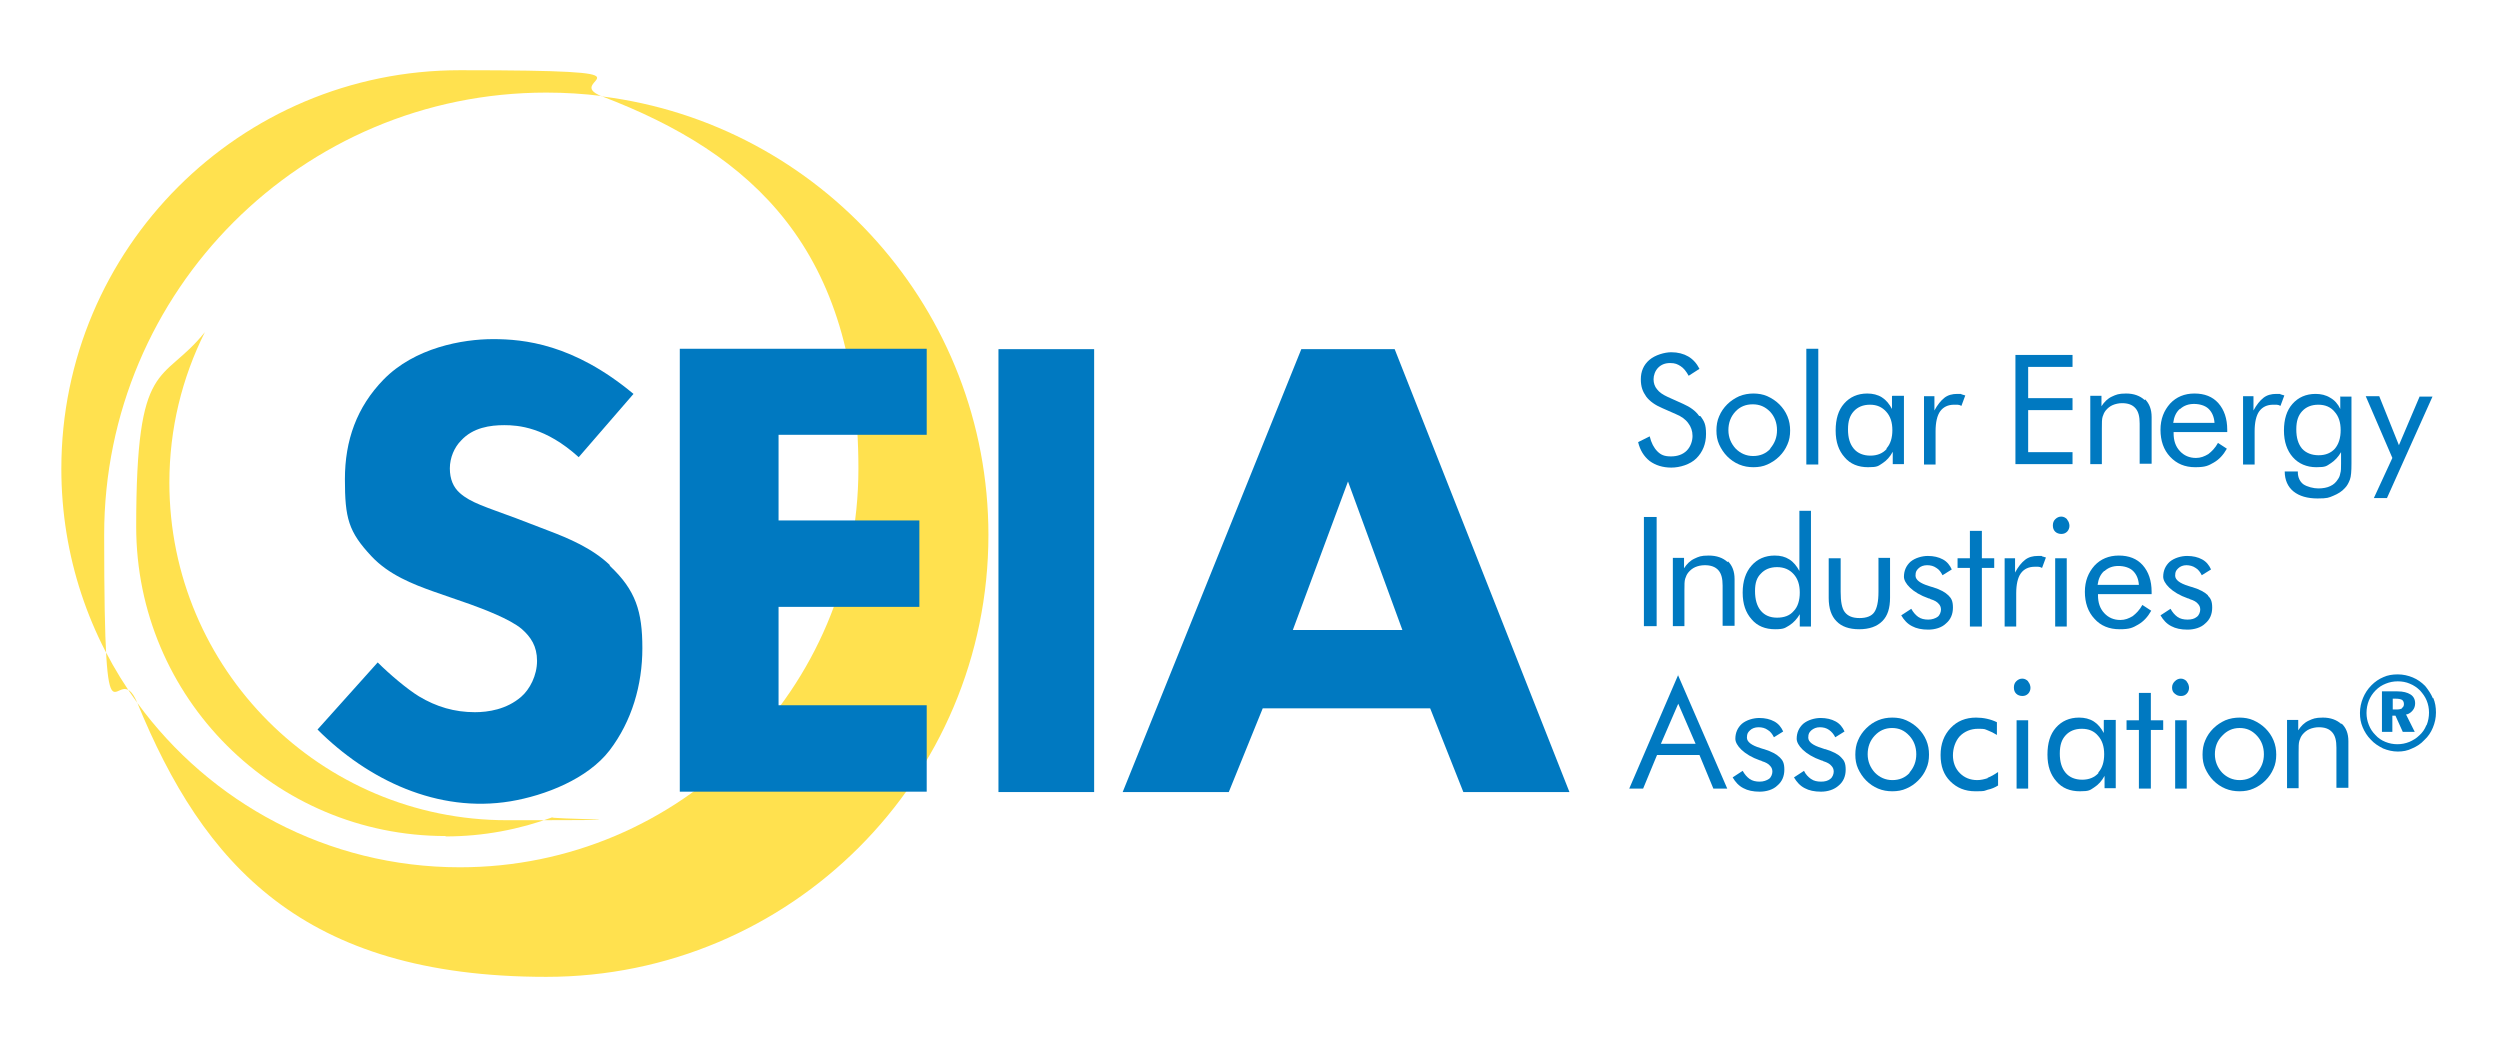 <svg width="648" height="273" viewBox="0 0 648 273" fill="none" xmlns="http://www.w3.org/2000/svg">
<path d="M156.1 24.9C151.3 24.3 146.5 24 141.6 24C78.3 24 27 75.3 27 138.6C27 201.9 30 168.8 35.6 182.2C23.2 165.2 15.9 144.2 15.9 121.5C15.9 64.4 62.2 18.2 119.2 18.2C176.2 18.2 144.6 20.6 156.1 25V24.9Z" fill="#FFE14F"/>
<path d="M256.2 138.6C256.2 201.9 204.9 253.2 141.6 253.2C78.3 253.2 52.7 223.9 35.6 182.2C54.4 208 84.8 224.8 119.2 224.8C176.3 224.8 222.5 178.5 222.5 121.5C222.5 64.5 194.9 39.8 156.1 25C212.5 32.1 256.2 80.3 256.2 138.7V138.6Z" fill="#FFE14F"/>
<path d="M115.501 216.7C71.201 216.7 35.301 180.8 35.301 136.5C35.301 92.2 42.001 99.9 53.101 86.1C47.201 97.9 43.901 111.1 43.901 125.1C43.901 173.4 83.101 212.6 131.401 212.6C179.701 212.6 139.401 212.3 143.301 211.8C134.601 215 125.301 216.8 115.501 216.8V216.7Z" fill="#FFE14F"/>
<path d="M158.001 146.4C153.501 142.1 147.301 139.5 142.301 137.6L133.701 134.3C125.901 131.4 122.001 130.3 119.201 127.8C117.501 126.3 116.601 124.2 116.601 121.4C116.601 118.6 117.801 115.9 119.501 114.2C122.601 110.8 127.101 110.2 130.701 110.2C134.301 110.2 141.401 110.7 150.001 118.5L164.201 102.1C148.601 89.1 135.701 87.9 127.801 87.9C119.901 87.9 107.501 90.1 99.401 98.4C92.501 105.5 89.401 114.1 89.401 124.2C89.401 134.3 90.301 137.8 96.301 144.2C100.801 149 107.001 151.4 112.301 153.3L121.801 156.6C125.101 157.8 132.101 160.4 135.201 163C137.601 165.1 139.201 167.5 139.201 171.3C139.201 175.1 137.301 178.7 135.101 180.6C131.301 183.9 126.501 184.6 123.101 184.6C117.801 184.6 113.101 183.2 108.601 180.5C105.501 178.6 100.901 174.7 97.901 171.7L82.301 189.1C95.401 202.2 113.501 210.8 132.301 207.7C141.301 206.2 152.301 201.9 158.001 194.5C163.801 186.9 166.501 177.5 166.501 168C166.501 158.5 164.801 153 158.101 146.7L158.001 146.4Z" fill="#0079C1"/>
<path d="M240.201 112.8V90.4H176.201V205.2H240.201V182.8H201.801V157.3H238.301V134.9H201.801V112.7H240.201V112.8Z" fill="#0079C1"/>
<path d="M258.801 90.5V205.3H283.601V90.5H258.801Z" fill="#0079C1"/>
<path d="M361.6 90.5H337.3L291 205.3H318.5L327.3 183.6H370.7L379.3 205.3H406.8L361.5 90.5H361.6ZM335.1 163.3L349.4 124.8L363.5 163.3H335.1Z" fill="#0079C1"/>
<path d="M440.402 107.801C439.502 106.501 438.102 105.501 436.302 104.701L432.302 102.901C431.002 102.301 430.102 101.701 429.502 100.901C428.902 100.201 428.602 99.301 428.602 98.301C428.602 97.301 429.002 96.101 429.802 95.301C430.602 94.501 431.602 94.101 432.902 94.101C434.202 94.101 434.802 94.401 435.602 94.901C436.402 95.401 437.102 96.301 437.702 97.401L440.502 95.601C439.802 94.201 438.802 93.101 437.602 92.401C436.402 91.701 434.902 91.301 433.202 91.301C431.502 91.301 429.002 92.001 427.502 93.301C426.002 94.601 425.302 96.301 425.302 98.301C425.302 100.301 425.802 101.501 426.702 102.801C427.602 104.001 429.002 105.001 430.902 105.801L434.302 107.301C435.802 107.901 436.902 108.701 437.602 109.701C438.302 110.601 438.702 111.701 438.702 113.001C438.702 114.301 438.202 115.801 437.202 116.801C436.202 117.801 434.802 118.301 433.102 118.301C431.402 118.301 430.502 117.901 429.602 117.001C428.702 116.101 428.002 114.801 427.602 113.101L424.602 114.601C425.102 116.701 426.102 118.301 427.602 119.501C429.102 120.601 431.002 121.201 433.202 121.201C435.402 121.201 438.102 120.401 439.702 118.801C441.302 117.201 442.202 115.101 442.202 112.501C442.202 109.901 441.702 109.201 440.802 107.901L440.402 107.801Z" fill="#0079C1"/>
<path d="M463.3 107.9C462.8 106.7 462.1 105.7 461.2 104.8C460.3 103.9 459.2 103.2 458.1 102.7C457 102.2 455.7 102 454.5 102C453.3 102 452 102.2 450.8 102.7C449.7 103.2 448.6 103.9 447.7 104.8C446.8 105.7 446.1 106.7 445.6 107.9C445.1 109 444.9 110.3 444.9 111.6C444.9 112.9 445.1 114.1 445.6 115.2C446.1 116.3 446.8 117.4 447.7 118.3C448.6 119.2 449.6 119.9 450.8 120.4C452 120.9 453.2 121.1 454.5 121.1C455.8 121.1 457 120.9 458.1 120.4C459.2 119.9 460.3 119.2 461.2 118.3C462.1 117.4 462.8 116.4 463.3 115.2C463.8 114.1 464 112.9 464 111.6C464 110.3 463.8 109.1 463.3 107.9ZM458.9 116.3C457.7 117.6 456.2 118.2 454.4 118.2C452.6 118.2 451.1 117.5 449.9 116.3C448.7 115 448 113.4 448 111.5C448 109.6 448.6 108 449.8 106.7C451 105.4 452.5 104.8 454.3 104.8C456.1 104.8 457.5 105.4 458.8 106.7C460 108 460.6 109.6 460.6 111.5C460.6 113.4 460 114.9 458.8 116.3H458.9Z" fill="#0079C1"/>
<path d="M468.201 90.4V120.4H471.301V90.4H468.201Z" fill="#0079C1"/>
<path d="M490.401 102.7V106C489.701 104.7 488.901 103.7 487.801 103C486.701 102.3 485.401 102 484.001 102C481.501 102 479.501 102.9 478.001 104.6C476.501 106.3 475.801 108.6 475.801 111.6C475.801 114.6 476.601 116.8 478.101 118.5C479.601 120.3 481.701 121.1 484.201 121.1C486.701 121.1 486.801 120.8 487.901 120.1C489.001 119.4 489.901 118.4 490.601 117.1V120.3H493.501V102.6H490.501L490.401 102.7ZM489.001 116.4C488.001 117.5 486.601 118.1 484.801 118.1C483.001 118.1 481.501 117.5 480.501 116.3C479.501 115.1 479.001 113.5 479.001 111.3C479.001 109.1 479.501 107.7 480.501 106.6C481.501 105.5 482.901 104.9 484.701 104.9C486.501 104.9 487.801 105.5 488.901 106.7C490.001 107.9 490.501 109.5 490.501 111.5C490.501 113.5 490.001 115.1 489.001 116.2V116.4Z" fill="#0079C1"/>
<path d="M508.301 102.101C508.001 102.101 507.601 102.101 507.301 102.101C506.001 102.101 504.901 102.401 504.001 103.101C503.101 103.801 502.201 104.901 501.401 106.401V102.701H498.701V120.401H501.701V111.801C501.701 109.501 502.101 107.701 502.901 106.601C503.701 105.501 504.901 104.901 506.501 104.901C508.101 104.901 507.101 104.901 507.401 104.901C507.701 104.901 508.001 105.001 508.401 105.201L509.401 102.501C509.101 102.401 508.701 102.301 508.401 102.201L508.301 102.101Z" fill="#0079C1"/>
<path d="M537.2 95.1V92H522.4V120.3H537.2V117.2H525.7V106.3H537.2V103.2H525.7V95.1H537.2Z" fill="#0079C1"/>
<path d="M555.901 103.7C554.701 102.6 553.101 102 551.101 102C549.101 102 548.501 102.3 547.401 102.8C546.301 103.3 545.401 104.2 544.701 105.3V102.6H541.801V120.3H544.801V111.1C544.801 109.6 544.801 108.6 545.001 108C545.201 107.4 545.401 106.9 545.801 106.4C546.301 105.8 546.901 105.3 547.601 105C548.301 104.7 549.201 104.5 550.001 104.5C551.601 104.5 552.701 104.9 553.501 105.8C554.301 106.7 554.601 108 554.601 109.8V120.2H557.701V108.1C557.701 106.1 557.101 104.6 556.001 103.5L555.901 103.7Z" fill="#0079C1"/>
<path d="M577.3 112V111.4C577.3 108.5 576.5 106.2 575 104.5C573.5 102.8 571.4 102 568.8 102C566.2 102 564.1 102.9 562.5 104.6C560.9 106.4 560 108.6 560 111.4C560 114.2 560.8 116.6 562.5 118.4C564.2 120.2 566.3 121.1 569 121.1C571.7 121.1 572.4 120.7 573.8 119.9C575.2 119.1 576.3 117.9 577.2 116.3L574.9 114.8C574.2 116.1 573.3 117 572.4 117.7C571.4 118.3 570.4 118.7 569.2 118.7C567.5 118.7 566.1 118.1 565 116.9C563.9 115.7 563.4 114.2 563.4 112.3V112H577.3ZM565.1 106C566.1 105.1 567.3 104.7 568.7 104.7C570.1 104.7 571.6 105.1 572.5 106C573.4 106.9 573.9 108.1 574 109.6H563.3C563.5 108.1 564 106.9 565 106H565.1Z" fill="#0079C1"/>
<path d="M591 102.101C590.7 102.101 590.3 102.101 590 102.101C588.7 102.101 587.6 102.401 586.7 103.101C585.8 103.801 584.9 104.901 584.1 106.401V102.701H581.4V120.401H584.4V111.801C584.4 109.501 584.8 107.701 585.6 106.601C586.4 105.501 587.6 104.901 589.2 104.901C590.8 104.901 589.8 104.901 590.1 104.901C590.4 104.901 590.7 105.001 591.1 105.201L592.1 102.501C591.8 102.401 591.4 102.301 591.1 102.201L591 102.101Z" fill="#0079C1"/>
<path d="M606.6 102.701V106.001C606 104.701 605.1 103.701 604 103.101C602.9 102.401 601.6 102.101 600.2 102.101C597.7 102.101 595.7 103.001 594.2 104.701C592.7 106.401 592 108.701 592 111.601C592 114.501 592.8 116.801 594.3 118.501C595.8 120.201 597.9 121.101 600.4 121.101C602.9 121.101 603 120.801 604.1 120.101C605.2 119.401 606.1 118.401 606.8 117.201V120.201C606.8 121.301 606.8 122.101 606.6 122.701C606.5 123.301 606.3 123.801 606 124.201C605.5 125.001 604.9 125.601 604 126.001C603.2 126.401 602.1 126.601 600.9 126.601C599.7 126.601 598 126.201 597 125.501C596.1 124.801 595.6 123.701 595.6 122.401V122.201H592.2C592.2 124.401 593 126.201 594.5 127.401C596 128.601 598.1 129.201 600.7 129.201C603.3 129.201 603.6 129.001 604.8 128.501C606 128.001 607 127.401 607.8 126.501C608.4 125.901 608.8 125.101 609.1 124.301C609.4 123.501 609.5 122.101 609.5 120.201V102.801H606.5L606.6 102.701ZM605.2 116.301C604.2 117.401 602.8 118.001 601 118.001C599.2 118.001 597.7 117.401 596.7 116.301C595.7 115.101 595.2 113.501 595.2 111.301C595.2 109.101 595.7 107.701 596.7 106.601C597.7 105.501 599.1 104.901 600.9 104.901C602.7 104.901 604.1 105.501 605.1 106.701C606.2 107.901 606.7 109.501 606.7 111.501C606.7 113.501 606.2 115.101 605.2 116.301Z" fill="#0079C1"/>
<path d="M627.201 102.7L621.801 115.4L616.701 102.7H613.201L620.101 118.7L615.301 129.1H618.701L630.501 102.8H627.201V102.7Z" fill="#0079C1"/>
<path d="M426.102 134V162.3H429.402V134H426.102Z" fill="#0079C1"/>
<path d="M447.802 145.7C446.602 144.6 445.002 144 442.902 144C440.802 144 440.302 144.3 439.202 144.8C438.102 145.3 437.202 146.2 436.502 147.3V144.6H433.602V162.3H436.602V153.1C436.602 151.6 436.602 150.6 436.802 150C437.002 149.4 437.202 148.9 437.602 148.4C438.102 147.8 438.702 147.3 439.402 147C440.102 146.7 440.902 146.5 441.902 146.5C443.402 146.5 444.602 146.9 445.402 147.8C446.202 148.7 446.502 150 446.502 151.8V162.2H449.602V150.1C449.602 148.1 449.002 146.6 447.902 145.5L447.802 145.7Z" fill="#0079C1"/>
<path d="M466.401 132.4V148C465.701 146.7 464.901 145.7 463.801 145C462.701 144.3 461.501 144 460.001 144C457.501 144 455.501 144.9 454.001 146.6C452.501 148.3 451.701 150.6 451.701 153.6C451.701 156.6 452.501 158.8 454.001 160.5C455.501 162.3 457.601 163.1 460.101 163.1C462.601 163.1 462.701 162.7 463.801 162.1C464.901 161.4 465.801 160.4 466.501 159.2V162.4H469.401V132.4H466.401ZM464.901 158.4C463.901 159.6 462.401 160.1 460.601 160.1C458.801 160.1 457.401 159.5 456.401 158.3C455.401 157.1 454.901 155.4 454.901 153.2C454.901 151 455.401 149.7 456.401 148.7C457.401 147.6 458.801 147 460.601 147C462.401 147 463.801 147.6 464.901 148.8C466.001 150 466.501 151.6 466.501 153.6C466.501 155.6 466.001 157.3 464.901 158.4Z" fill="#0079C1"/>
<path d="M486.9 144.701V153.401C486.9 156.001 486.5 157.701 485.8 158.701C485.1 159.701 483.8 160.201 482 160.201C480.2 160.201 479 159.701 478.2 158.701C477.4 157.701 477.1 155.901 477.1 153.401V144.701H474V155.001C474 157.701 474.7 159.701 476 161.001C477.3 162.401 479.3 163.101 481.9 163.101C484.5 163.101 486.5 162.401 487.9 161.001C489.3 159.601 489.9 157.601 489.9 154.901V144.601H486.8L486.9 144.701Z" fill="#0079C1"/>
<path d="M505.001 154.301C504.201 153.501 502.901 152.801 501.001 152.201C500.801 152.201 500.401 152.001 500.001 151.901C497.701 151.201 496.501 150.301 496.501 149.201C496.501 148.101 496.801 147.801 497.301 147.301C497.801 146.801 498.601 146.501 499.501 146.501C500.401 146.501 501.201 146.701 501.901 147.201C502.601 147.601 503.101 148.301 503.501 149.101L505.901 147.601C505.401 146.501 504.701 145.601 503.601 145.001C502.501 144.401 501.201 144.101 499.701 144.101C498.201 144.101 496.401 144.601 495.201 145.601C494.101 146.601 493.501 147.901 493.501 149.501C493.501 151.101 495.601 153.601 499.901 155.101C500.101 155.101 500.301 155.201 500.401 155.301C501.401 155.601 502.101 156.001 502.501 156.501C502.901 156.901 503.101 157.401 503.101 158.001C503.101 158.601 502.801 159.501 502.201 159.901C501.601 160.301 500.801 160.601 499.801 160.601C498.801 160.601 497.901 160.401 497.201 159.901C496.501 159.401 495.901 158.701 495.401 157.801L492.801 159.501C493.501 160.701 494.401 161.701 495.601 162.301C496.701 162.901 498.101 163.201 499.801 163.201C501.501 163.201 503.301 162.701 504.401 161.601C505.601 160.601 506.201 159.201 506.201 157.501C506.201 155.801 505.801 155.101 505.101 154.401L505.001 154.301Z" fill="#0079C1"/>
<path d="M513.7 144.701V137.601H510.6V144.701H507.4V147.201H510.6V162.401H513.7V147.201H516.9V144.701H513.7Z" fill="#0079C1"/>
<path d="M529.202 144.101C528.902 144.101 528.502 144.101 528.202 144.101C526.902 144.101 525.802 144.401 524.902 145.101C524.002 145.801 523.102 146.901 522.302 148.401V144.701H519.602V162.401H522.602V153.801C522.602 151.501 523.002 149.701 523.802 148.601C524.602 147.501 525.802 146.901 527.402 146.901C529.002 146.901 528.002 146.901 528.302 146.901C528.602 146.901 528.902 147.001 529.302 147.201L530.302 144.501C530.002 144.401 529.602 144.301 529.302 144.201L529.202 144.101Z" fill="#0079C1"/>
<path d="M532.702 144.7V162.4H535.702V144.7H532.702ZM535.802 134.6C535.402 134.2 534.902 133.9 534.302 133.9C533.702 133.9 533.202 134.1 532.702 134.6C532.302 135 532.102 135.5 532.102 136.2C532.102 136.9 532.302 137.4 532.702 137.8C533.102 138.2 533.702 138.4 534.302 138.4C534.902 138.4 535.402 138.2 535.802 137.8C536.202 137.4 536.402 136.8 536.402 136.3C536.402 135.8 536.202 135.1 535.802 134.7V134.6Z" fill="#0079C1"/>
<path d="M557.7 154V153.4C557.7 150.5 556.9 148.2 555.4 146.5C553.9 144.8 551.8 144 549.2 144C546.6 144 544.5 144.9 542.9 146.6C541.3 148.4 540.4 150.6 540.4 153.4C540.4 156.2 541.2 158.6 542.9 160.4C544.5 162.2 546.7 163.1 549.4 163.1C552.1 163.1 552.8 162.7 554.2 161.9C555.6 161.1 556.7 159.9 557.6 158.3L555.3 156.8C554.6 158.1 553.7 159 552.8 159.7C551.8 160.3 550.8 160.7 549.6 160.7C547.9 160.7 546.5 160.1 545.4 158.9C544.3 157.7 543.8 156.2 543.8 154.3V154H557.7ZM545.5 148C546.5 147.1 547.7 146.7 549.1 146.7C550.5 146.7 552 147.1 552.9 148C553.8 148.9 554.3 150.1 554.4 151.6H543.7C543.9 150.1 544.4 148.9 545.4 148H545.5Z" fill="#0079C1"/>
<path d="M572.3 154.301C571.5 153.501 570.2 152.801 568.3 152.201C568.1 152.201 567.7 152.001 567.3 151.901C565 151.201 563.8 150.301 563.8 149.201C563.8 148.101 564.1 147.801 564.6 147.301C565.1 146.801 565.9 146.501 566.7 146.501C567.5 146.501 568.4 146.701 569.1 147.201C569.8 147.601 570.3 148.301 570.7 149.101L573.1 147.601C572.6 146.501 571.9 145.601 570.8 145.001C569.7 144.401 568.4 144.101 566.9 144.101C565.4 144.101 563.6 144.601 562.4 145.601C561.3 146.601 560.7 147.901 560.7 149.501C560.7 151.101 562.8 153.601 567.1 155.101C567.3 155.101 567.5 155.201 567.6 155.301C568.6 155.601 569.3 156.001 569.7 156.501C570.1 156.901 570.3 157.401 570.3 158.001C570.3 158.601 570 159.501 569.4 159.901C568.8 160.401 568 160.601 567 160.601C566 160.601 565.1 160.401 564.4 159.901C563.7 159.401 563.1 158.701 562.6 157.801L560 159.501C560.7 160.701 561.6 161.701 562.8 162.301C563.9 162.901 565.3 163.201 567 163.201C568.7 163.201 570.5 162.701 571.6 161.601C572.8 160.601 573.4 159.201 573.4 157.501C573.4 155.801 573 155.101 572.3 154.401V154.301Z" fill="#0079C1"/>
<path d="M435.001 174.9L422.301 204.4H425.901L429.501 195.7H440.501L444.101 204.4H447.701L434.901 174.9H435.001ZM430.501 192.8L435.001 182.4L439.501 192.8H430.601H430.501Z" fill="#0079C1"/>
<path d="M461.302 196.301C460.502 195.501 459.202 194.801 457.302 194.201C457.102 194.201 456.702 194.001 456.302 193.901C454.002 193.201 452.802 192.301 452.802 191.201C452.802 190.101 453.102 189.801 453.602 189.301C454.102 188.801 454.902 188.501 455.802 188.501C456.702 188.501 457.502 188.701 458.202 189.201C458.902 189.601 459.402 190.301 459.802 191.101L462.202 189.601C461.702 188.501 461.002 187.601 459.902 187.001C458.802 186.401 457.502 186.101 456.002 186.101C454.502 186.101 452.702 186.601 451.502 187.601C450.402 188.601 449.802 189.901 449.802 191.501C449.802 193.101 451.902 195.601 456.202 197.101C456.402 197.101 456.602 197.201 456.702 197.301C457.702 197.601 458.402 198.001 458.802 198.501C459.202 198.901 459.402 199.401 459.402 200.001C459.402 200.601 459.102 201.501 458.502 201.901C457.902 202.301 457.102 202.601 456.102 202.601C455.102 202.601 454.202 202.401 453.502 201.901C452.802 201.401 452.202 200.701 451.702 199.801L449.102 201.501C449.802 202.701 450.702 203.701 451.902 204.301C453.002 204.901 454.402 205.201 456.102 205.201C457.802 205.201 459.602 204.701 460.702 203.601C461.902 202.601 462.502 201.201 462.502 199.501C462.502 197.801 462.102 197.101 461.402 196.401L461.302 196.301Z" fill="#0079C1"/>
<path d="M477.2 196.301C476.5 195.501 475.1 194.801 473.2 194.201C472.9 194.201 472.6 194.001 472.2 193.901C469.9 193.201 468.7 192.301 468.7 191.201C468.7 190.101 469 189.801 469.5 189.301C470.1 188.801 470.8 188.501 471.7 188.501C472.6 188.501 473.4 188.701 474.1 189.201C474.8 189.701 475.3 190.301 475.7 191.101L478.1 189.601C477.6 188.501 476.9 187.601 475.8 187.001C474.7 186.401 473.4 186.101 471.9 186.101C470.4 186.101 468.6 186.601 467.4 187.601C466.3 188.601 465.7 189.901 465.7 191.501C465.7 193.101 467.8 195.601 472.1 197.101C472.3 197.101 472.5 197.201 472.6 197.301C473.6 197.601 474.3 198.001 474.7 198.501C475.1 198.901 475.3 199.401 475.3 200.001C475.3 200.601 475 201.501 474.4 201.901C473.8 202.401 473 202.601 472 202.601C471 202.601 470.1 202.401 469.4 201.901C468.7 201.401 468 200.701 467.6 199.801L465 201.501C465.7 202.701 466.6 203.701 467.8 204.301C468.9 204.901 470.3 205.201 472 205.201C473.7 205.201 475.4 204.701 476.6 203.601C477.8 202.601 478.4 201.201 478.4 199.501C478.4 197.801 478 197.101 477.3 196.401L477.2 196.301Z" fill="#0079C1"/>
<path d="M499.3 191.9C498.8 190.7 498.1 189.7 497.2 188.8C496.3 187.9 495.2 187.2 494.1 186.7C493 186.2 491.8 186 490.5 186C489.2 186 488 186.2 486.8 186.7C485.6 187.2 484.6 187.9 483.7 188.8C482.8 189.7 482.1 190.7 481.6 191.9C481.1 193 480.9 194.3 480.9 195.6C480.9 196.9 481.1 198.1 481.6 199.2C482.1 200.3 482.8 201.4 483.7 202.3C484.6 203.2 485.6 203.9 486.8 204.4C488 204.9 489.2 205.1 490.5 205.1C491.8 205.1 493 204.9 494.1 204.4C495.3 203.9 496.3 203.2 497.2 202.3C498.1 201.4 498.8 200.4 499.3 199.2C499.8 198.1 500 196.9 500 195.6C500 194.3 499.8 193.1 499.3 191.9ZM495 200.3C493.8 201.6 492.3 202.2 490.5 202.2C488.7 202.2 487.2 201.5 486 200.3C484.8 199 484.1 197.4 484.1 195.5C484.1 193.6 484.7 192 485.9 190.7C487.1 189.4 488.6 188.7 490.4 188.7C492.2 188.7 493.6 189.3 494.9 190.7C496.1 192 496.7 193.6 496.7 195.5C496.7 197.4 496.1 198.9 494.9 200.3H495Z" fill="#0079C1"/>
<path d="M515.2 201.7C514.3 202 513.4 202.2 512.5 202.2C510.7 202.2 509.2 201.6 508 200.4C506.8 199.2 506.2 197.6 506.2 195.8C506.2 194 506.8 192.1 508 190.8C509.2 189.6 510.8 188.9 512.7 188.9C514.6 188.9 514.4 189 515.2 189.3C516 189.6 516.8 190 517.6 190.5V187.2C516.8 186.8 515.9 186.5 515 186.3C514.1 186.1 513.1 186 512.2 186C509.5 186 507.3 186.9 505.6 188.7C503.9 190.5 503 192.8 503 195.7C503 198.6 503.8 200.8 505.5 202.5C507.2 204.2 509.3 205.1 512 205.1C514.7 205.1 514.2 205 515.2 204.7C516.2 204.5 517.1 204.1 517.9 203.6V200.1C516.9 200.8 516 201.3 515.2 201.6V201.7Z" fill="#0079C1"/>
<path d="M522.7 186.7V204.4H525.7V186.7H522.7ZM525.7 176.6C525.3 176.2 524.8 175.9 524.2 175.9C523.6 175.9 523.1 176.1 522.6 176.6C522.2 177 522 177.5 522 178.2C522 178.9 522.2 179.4 522.6 179.8C523 180.2 523.6 180.4 524.2 180.4C524.8 180.4 525.3 180.2 525.7 179.8C526.1 179.4 526.3 178.8 526.3 178.3C526.3 177.8 526.1 177.1 525.7 176.7V176.6Z" fill="#0079C1"/>
<path d="M545.301 186.7V190C544.601 188.7 543.801 187.7 542.701 187C541.601 186.3 540.301 186 538.901 186C536.401 186 534.401 186.9 532.901 188.6C531.401 190.3 530.701 192.6 530.701 195.6C530.701 198.6 531.501 200.8 533.001 202.5C534.501 204.3 536.601 205.1 539.101 205.1C541.601 205.1 541.701 204.8 542.801 204.1C543.901 203.4 544.801 202.4 545.501 201.1V204.3H548.401V186.6H545.401L545.301 186.7ZM543.901 200.4C542.901 201.5 541.501 202.1 539.701 202.1C537.901 202.1 536.401 201.5 535.401 200.3C534.401 199.1 533.901 197.5 533.901 195.3C533.901 193.1 534.401 191.7 535.401 190.6C536.401 189.5 537.801 188.9 539.601 188.9C541.401 188.9 542.801 189.5 543.801 190.7C544.901 191.9 545.401 193.5 545.401 195.5C545.401 197.5 544.901 199.1 543.901 200.2V200.4Z" fill="#0079C1"/>
<path d="M557.501 186.701V179.601H554.401V186.701H551.201V189.201H554.401V204.401H557.501V189.201H560.701V186.701H557.501Z" fill="#0079C1"/>
<path d="M563.8 186.7V204.4H566.8V186.7H563.8ZM566.8 176.6C566.4 176.2 565.9 175.9 565.3 175.9C564.7 175.9 564.2 176.1 563.7 176.6C563.3 177 563 177.5 563 178.2C563 178.9 563.2 179.4 563.7 179.8C564.2 180.2 564.6 180.4 565.3 180.4C566 180.4 566.4 180.2 566.8 179.8C567.2 179.4 567.4 178.8 567.4 178.3C567.4 177.8 567.2 177.1 566.8 176.7V176.6Z" fill="#0079C1"/>
<path d="M589.3 191.9C588.8 190.7 588.1 189.7 587.2 188.8C586.3 187.9 585.2 187.2 584.1 186.7C583 186.2 581.7 186 580.5 186C579.3 186 578 186.2 576.8 186.7C575.7 187.2 574.6 187.9 573.7 188.8C572.8 189.7 572.1 190.7 571.6 191.9C571.1 193 570.9 194.3 570.9 195.6C570.9 196.9 571.1 198.1 571.6 199.2C572.1 200.3 572.8 201.4 573.7 202.3C574.6 203.2 575.6 203.9 576.8 204.4C578 204.9 579.2 205.1 580.5 205.1C581.8 205.1 583 204.9 584.1 204.4C585.3 203.9 586.3 203.2 587.2 202.3C588.1 201.4 588.8 200.4 589.3 199.2C589.8 198.1 590 196.9 590 195.6C590 194.3 589.8 193.1 589.3 191.9ZM585 200.3C583.8 201.6 582.3 202.2 580.5 202.2C578.7 202.2 577.2 201.5 576 200.3C574.8 199 574.1 197.4 574.1 195.5C574.1 193.6 574.7 192 576 190.7C577.2 189.4 578.7 188.7 580.5 188.7C582.3 188.7 583.7 189.3 585 190.7C586.2 192 586.8 193.6 586.8 195.5C586.8 197.4 586.2 198.9 585 200.3Z" fill="#0079C1"/>
<path d="M606.901 187.7C605.701 186.6 604.101 186 602.101 186C600.101 186 599.501 186.3 598.401 186.8C597.301 187.3 596.401 188.2 595.701 189.3V186.6H592.801V204.3H595.801V195.1C595.801 193.6 595.801 192.6 596.001 192C596.201 191.4 596.401 190.9 596.801 190.4C597.301 189.8 597.901 189.3 598.601 189C599.301 188.7 600.201 188.5 601.001 188.5C602.601 188.5 603.701 188.9 604.501 189.8C605.301 190.7 605.601 192 605.601 193.8V204.2H608.701V192.1C608.701 190.1 608.101 188.6 606.901 187.5V187.7Z" fill="#0079C1"/>
<path d="M630.601 181.001C630.101 179.801 629.401 178.801 628.601 177.801C627.601 176.801 626.601 176.101 625.401 175.601C624.201 175.101 622.901 174.801 621.501 174.801C620.101 174.801 618.901 175.001 617.801 175.501C616.601 176.001 615.601 176.701 614.701 177.601C613.701 178.601 613.001 179.701 612.501 180.901C612.001 182.101 611.701 183.401 611.701 184.801C611.701 186.201 611.901 187.301 612.401 188.501C612.901 189.701 613.601 190.801 614.501 191.701C615.401 192.701 616.501 193.401 617.701 194.001C618.901 194.501 620.201 194.801 621.501 194.801C622.801 194.801 624.001 194.601 625.201 194.001C626.401 193.501 627.501 192.801 628.401 191.801C629.401 190.901 630.101 189.801 630.601 188.601C631.101 187.401 631.401 186.101 631.401 184.701C631.401 183.301 631.201 182.101 630.701 180.901L630.601 181.001ZM628.901 188.001C628.501 189.001 627.901 189.901 627.101 190.601C626.301 191.401 625.401 191.901 624.501 192.301C623.501 192.701 622.501 192.901 621.401 192.901C620.301 192.901 619.301 192.701 618.301 192.301C617.301 191.901 616.401 191.301 615.701 190.501C614.901 189.701 614.401 188.901 614.001 187.901C613.601 186.901 613.401 185.901 613.401 184.801C613.401 183.701 613.601 182.601 614.001 181.601C614.401 180.601 615.001 179.701 615.801 178.901C616.601 178.101 617.401 177.601 618.401 177.201C619.401 176.801 620.401 176.601 621.501 176.601C622.601 176.601 623.701 176.801 624.601 177.201C625.601 177.601 626.501 178.201 627.301 179.001C628.001 179.801 628.601 180.601 629.001 181.601C629.401 182.601 629.601 183.601 629.601 184.701C629.601 185.801 629.401 186.901 629.001 187.901L628.901 188.001Z" fill="#0079C1"/>
<path d="M623.8 185.2C624.5 185 625 184.6 625.4 184.1C625.8 183.6 626 183 626 182.3C626 181.3 625.6 180.5 624.8 180C624 179.5 622.9 179.2 621.4 179.2H617.4V189.7H620.1V185.5H620.9L622.8 189.7H625.9L623.6 185.1L623.8 185.2ZM622.6 183.6C622.3 183.8 621.8 183.9 621.2 183.9H620.2V181.1H621C621.7 181.1 622.2 181.2 622.6 181.4C622.9 181.6 623.1 182 623.1 182.5C623.1 183 622.9 183.3 622.6 183.5V183.6Z" fill="#0079C1"/>
</svg>
